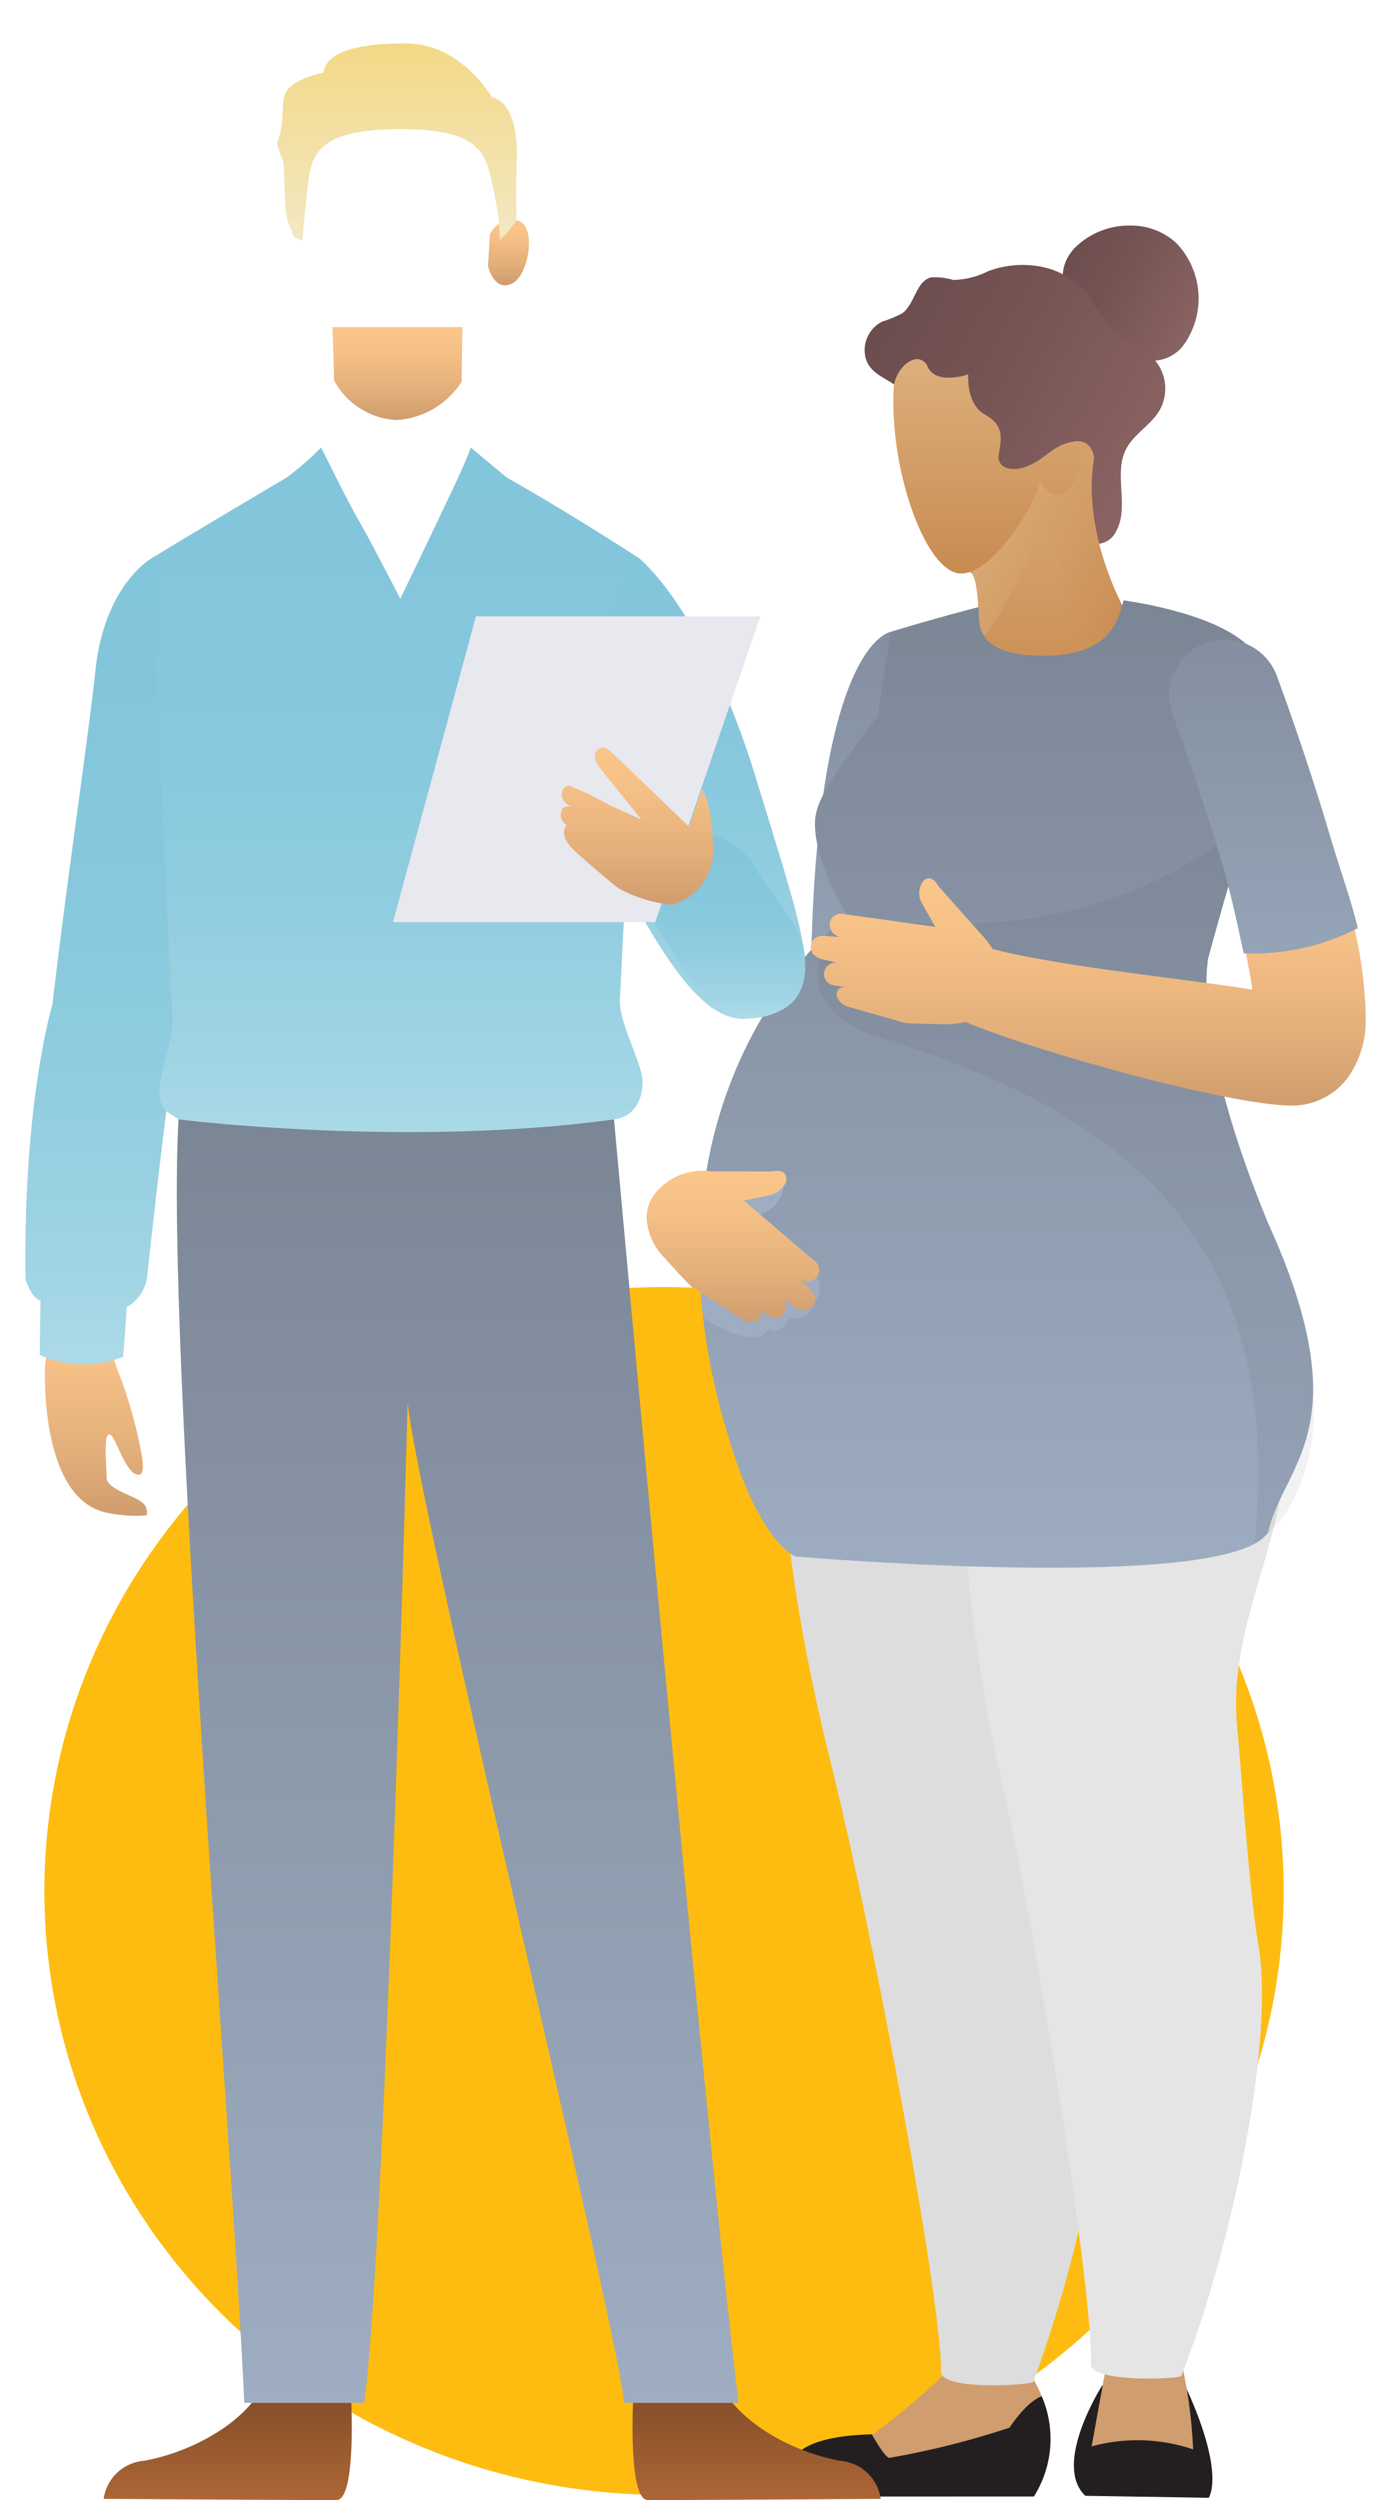 <svg xmlns="http://www.w3.org/2000/svg" xmlns:xlink="http://www.w3.org/1999/xlink" width="109" height="197.167" viewBox="0 0 109 197.167">
  <defs>
    <linearGradient id="linear-gradient" x1="0.5" x2="0.5" y2="1" gradientUnits="objectBoundingBox">
      <stop offset="0" stop-color="#694b4b"/>
      <stop offset="0.352" stop-color="#735252"/>
      <stop offset="0.953" stop-color="#8f6666"/>
      <stop offset="1" stop-color="#916868"/>
    </linearGradient>
    <linearGradient id="linear-gradient-3" x1="0.5" x2="0.5" y2="1" gradientUnits="objectBoundingBox">
      <stop offset="0" stop-color="#deb17d"/>
      <stop offset="1" stop-color="#c6884d"/>
    </linearGradient>
    <linearGradient id="linear-gradient-6" x1="0.5" x2="0.5" y2="1" gradientUnits="objectBoundingBox">
      <stop offset="0" stop-color="#7b8695"/>
      <stop offset="1" stop-color="#9eadc2"/>
    </linearGradient>
    <linearGradient id="linear-gradient-8" x1="0.052" y1="1.464" x2="0.057" y2="1.464" gradientUnits="objectBoundingBox">
      <stop offset="0" stop-color="#7b8695"/>
      <stop offset="1" stop-color="#231f20"/>
    </linearGradient>
    <linearGradient id="linear-gradient-9" x1="0.5" x2="0.5" y2="1" gradientUnits="objectBoundingBox">
      <stop offset="0" stop-color="#fcc68a"/>
      <stop offset="0.282" stop-color="#f5c086"/>
      <stop offset="0.683" stop-color="#e3af7a"/>
      <stop offset="1" stop-color="#cf9d6e"/>
    </linearGradient>
    <clipPath id="clip-path">
      <path id="Path_6529" data-name="Path 6529" d="M91.4,1.767C89.6,3.709,90.524,6.226,92.854,8.4s5.18,3.167,6.987,1.225A6.3,6.3,0,0,0,99.4,1.364,5.278,5.278,0,0,0,95.753,0,6.073,6.073,0,0,0,91.4,1.767" transform="translate(-90.452 0)" fill="url(#linear-gradient)"/>
    </clipPath>
    <clipPath id="clip-path-2">
      <rect id="Rectangle_996" data-name="Rectangle 996" width="56.711" height="179.201" fill="none"/>
    </clipPath>
    <clipPath id="clip-path-3">
      <path id="Path_6531" data-name="Path 6531" d="M98.13,457.184l-1.383,7.607a13.681,13.681,0,0,1,8.008.236,38.607,38.607,0,0,0-1.112-7.686l-2.812-2.8Z" transform="translate(-96.747 -454.536)" fill="none"/>
    </clipPath>
    <linearGradient id="linear-gradient-13" x1="-4.382" y1="1.364" x2="-4.337" y2="1.364" xlink:href="#linear-gradient-9"/>
    <clipPath id="clip-path-4">
      <path id="Path_6532" data-name="Path 6532" d="M54.373,462.672a59.518,59.518,0,0,1-6.454,5.388s1.255,2.025,1.631,2.067,8.678-1.264,10.182-2.475c1.108-.892,1.207-2.115,1.966-2.926a11.685,11.685,0,0,0-1.092-2.053l-2.974-2.034Z" transform="translate(-47.919 -460.638)" fill="none"/>
    </clipPath>
    <linearGradient id="linear-gradient-14" x1="-1.262" y1="1.269" x2="-1.235" y2="1.269" xlink:href="#linear-gradient-9"/>
    <clipPath id="clip-path-6">
      <path id="Path_6535" data-name="Path 6535" d="M57.158,9.049a6.384,6.384,0,0,1-2.773.7,5.066,5.066,0,0,0-1.735-.209c-1.213.3-1.278,2.1-2.285,2.841a9.339,9.339,0,0,1-1.593.656,2.526,2.526,0,0,0-1.294,2.883c.328,1.139,1.369,1.468,2.247,2.072A3.819,3.819,0,0,1,51.1,20.055c.741,2.08.837,4.482,2.261,6.267a5.251,5.251,0,0,0,3.549,1.927,22.8,22.8,0,0,0,3.657-.272,4.011,4.011,0,0,1,3.372,1.08c.42.5.676,1.184,1.271,1.447a1.716,1.716,0,0,0,2.018-.928c1.076-1.915-.211-4.49.772-6.455.611-1.221,1.967-1.912,2.66-3.088a3.485,3.485,0,0,0-.285-3.857c-.986-1.215-2.692-1.631-3.75-2.784a22.753,22.753,0,0,1-1.5-2.3A6.177,6.177,0,0,0,61.5,8.74a7.76,7.76,0,0,0-4.344.309" transform="translate(-47.397 -8.564)" fill="url(#linear-gradient)"/>
    </clipPath>
    <clipPath id="clip-path-7">
      <path id="Path_6537" data-name="Path 6537" d="M76.621,47.618,70.012,57.23c1.621-.333.665,9.885.665,9.885s13.3-.595,13.613-1.376-2.07-5.72-2.07-5.72S78.909,54.1,79.9,48.217c0,0-.087-1.323-1.315-1.323a3.92,3.92,0,0,0-1.96.724" transform="translate(-70.012 -46.894)" fill="url(#linear-gradient-3)"/>
    </clipPath>
    <clipPath id="clip-path-8">
      <path id="Path_6538" data-name="Path 6538" d="M76.621,47.618,70.012,57.23c.824-.17.866,4.2.7,5.618,2.689-2.935,4.491-8.314,5.439-8.862.733-.424,2.413,10.2,2.8,13.358,3.789-1.837,3.272-7.326,3.272-7.326S78.909,54.1,79.9,48.217c0,0-.087-1.323-1.315-1.323a3.92,3.92,0,0,0-1.96.724" transform="translate(-70.012 -46.894)" fill="url(#linear-gradient-3)"/>
    </clipPath>
    <clipPath id="clip-path-9">
      <path id="Path_6540" data-name="Path 6540" d="M53.666,31.384c-.325,6.173,2.326,13.92,4.972,14.524s6.292-5.692,6.432-6.791c.082-.649.238-.245.581.16a1.121,1.121,0,0,0,1.02.491c1.113-.168,2.063-2.308,1.648-4.107,0,0-.714-.552-2.778,1.049s-3.825,1.1-3.586-.183.4-2.286-1.1-3.118-1.309-3.158-1.309-3.158-2.525.875-3.2-.6a.9.9,0,0,0-.826-.609c-.808,0-1.793,1.089-1.859,2.338" transform="translate(-53.639 -29.046)" fill="url(#linear-gradient-3)"/>
    </clipPath>
    <clipPath id="clip-path-11">
      <path id="Path_6544" data-name="Path 6544" d="M35.684,116.2l7.49,1S47.2,90.234,41.982,88.345c0,0-6.038.785-6.3,27.855" transform="translate(-35.684 -88.345)" fill="url(#linear-gradient-6)"/>
    </clipPath>
    <clipPath id="clip-path-12">
      <path id="Path_6545" data-name="Path 6545" d="M38.666,85.845c-5.8,0-5.034-2.817-5.156-3.835-.252.059-.495.121-.734.185-3.845,1.025-6.205,1.768-6.205,1.768l-1,6.662c-3.93,5.029-4.926,6.849-4.962,8.311-.083,3.29,2.535,7.368,2.535,7.368s-18.673,14.046-8.731,43.11c2.317,6.772,4.854,7.635,4.762,7.471,0,0,34.286,2.952,37.183-1.941,1.155-5.316,7.351-8.184,0-24.325h0c-6.049-14.623-4.757-20.685-4.757-20.685h-.041c1.6-5.973,3.125-10.79,3.125-10.79V84.973c-2.819-2.605-9.6-3.468-9.728-3.5-.384,1.006-.6,4.375-6.3,4.375" transform="translate(-11.502 -81.47)" fill="url(#linear-gradient-6)"/>
    </clipPath>
    <clipPath id="clip-path-13">
      <path id="Path_6547" data-name="Path 6547" d="M39.467,136.881l-1.819,2.854s-2.7,4.63,4.773,6.92c19.357,5.932,31.589,16.11,29.213,39.775,2.912-1.545,8.35-9.287,1.084-25.233h0c-6.049-14.623-4.757-20.685-4.757-20.685h-.041c1.6-5.973,3.125-10.79,3.125-10.79v-.266c-5.514,4.877-15.8,10.03-31.583,7.425" transform="translate(-37.173 -129.456)" fill="url(#linear-gradient-8)"/>
    </clipPath>
    <clipPath id="clip-path-14">
      <path id="Path_6548" data-name="Path 6548" d="M44.594,142.1a1.608,1.608,0,0,0-.107,1.86l1.022,1.8-7.224-1.007a.9.9,0,0,0-1.094.645h0a1.009,1.009,0,0,0,.8,1.164l-1.173-.089c-.648-.021-1.023.19-1.115.736s.238.871.791,1.091l1.309.289a.907.907,0,0,0-.391,1.77.8.8,0,0,0,.137.023l1.009.17c-.532-.089-.785.092-.832.491-.05.419.513.97,1.045,1.059l4.407,1.254,1.522.058,1.757.024a5.849,5.849,0,0,0,1.427-.181c5.587,2.371,20.574,6.508,25.621,6.6a5.475,5.475,0,0,0,4.637-2.342,7.91,7.91,0,0,0,1.311-4.839v-.12a33.612,33.612,0,0,0-.953-6.945,16.137,16.137,0,0,1-8.583,1.866c.3,1.361.486,2.423.6,3.235-4.9-.812-14.849-1.754-20.479-3.2a7.65,7.65,0,0,0-1.081-1.355l-3.185-3.584c-.224-.4-.48-.638-.764-.638a.667.667,0,0,0-.407.16" transform="translate(-35.684 -141.945)" fill="url(#linear-gradient-9)"/>
    </clipPath>
    <clipPath id="clip-path-15">
      <path id="Path_6550" data-name="Path 6550" d="M116.448,90.288a4.387,4.387,0,0,0-2.574,5.644c.019.05,1.926,5.172,3.661,10.893.974,3.215,1.524,6.041,1.939,7.928a17.832,17.832,0,0,0,9-1.984c-.44-1.987-1.378-4.544-2.181-7.265-1.909-6.482-4.111-12.394-4.2-12.642a4.382,4.382,0,0,0-5.643-2.574" transform="translate(-113.596 -90.01)" fill="url(#linear-gradient-6)"/>
    </clipPath>
    <clipPath id="clip-path-16">
      <path id="Path_6552" data-name="Path 6552" d="M12.513,209.091l-.719,7.6.181,1.966c4.39,2.835,5.135.883,5.135.883,1.107.593,1.671-.835,1.671-.835a1.751,1.751,0,0,0,1.975-1.233,2,2,0,0,0,.21-2.057l-5.025-4.6c2.882-1.129,2.3-2.841,2.3-2.841Z" transform="translate(-11.794 -207.965)" fill="none"/>
    </clipPath>
    <linearGradient id="linear-gradient-24" x1="0.022" y1="4.419" x2="0.041" y2="4.419" xlink:href="#linear-gradient-6"/>
    <clipPath id="clip-path-17">
      <path id="Path_6553" data-name="Path 6553" d="M9.878,205.553l-4.794-.009A4.816,4.816,0,0,0,.729,207.2,3.13,3.13,0,0,0,0,209.207v.011a4.782,4.782,0,0,0,1.29,3.019l1.184,1.3,1.052,1.1,3.859,2.469a1.256,1.256,0,0,0,1.487.079c.266-.3.234-.608-.185-.947l.8.644a.907.907,0,0,0,1.248-1.316.879.879,0,0,0-.075-.063l1.085.788c.531.27.992.3,1.342-.131s.258-.851-.187-1.323l-.843-.82a1.009,1.009,0,0,0,1.4-.176.9.9,0,0,0-.241-1.249h0l-5.542-4.74,2.024-.428c.648-.139,1.36-.743,1.322-1.312-.028-.432-.293-.609-.7-.609a2.09,2.09,0,0,0-.433.052" transform="translate(0 -205.501)" fill="url(#linear-gradient-9)"/>
    </clipPath>
    <linearGradient id="linear-gradient-26" x1="0.5" x2="0.5" y2="1" gradientUnits="objectBoundingBox">
      <stop offset="0" stop-color="#6a3e21"/>
      <stop offset="1" stop-color="#ad6636"/>
    </linearGradient>
    <linearGradient id="linear-gradient-28" xlink:href="#linear-gradient-9"/>
    <linearGradient id="linear-gradient-29" x1="0.5" x2="0.5" y2="1" gradientUnits="objectBoundingBox">
      <stop offset="0" stop-color="#82c6db"/>
      <stop offset="0.349" stop-color="#85c7dc"/>
      <stop offset="0.621" stop-color="#8fccdf"/>
      <stop offset="0.866" stop-color="#9fd4e4"/>
      <stop offset="1" stop-color="#acdae8"/>
    </linearGradient>
    <linearGradient id="linear-gradient-35" x1="0.5" x2="0.5" y2="1" gradientUnits="objectBoundingBox">
      <stop offset="0" stop-color="#f3d886"/>
      <stop offset="1" stop-color="#f3e8c5"/>
    </linearGradient>
  </defs>
  <g id="Group_3614" data-name="Group 3614" transform="translate(-701 -2577)">
    <g id="Group_3609" data-name="Group 3609" transform="translate(-2)">
      <ellipse id="Ellipse_842" data-name="Ellipse 842" cx="47.631" cy="48.873" rx="47.631" ry="48.873" transform="translate(804.246 2678.5) rotate(90)" fill="#febc11"/>
      <g id="Group_3582" data-name="Group 3582" transform="translate(754 2594.787)">
        <g id="Group_3549" data-name="Group 3549" transform="translate(32.813)">
          <g id="Group_3548" data-name="Group 3548" clip-path="url(#clip-path)">
            <rect id="Rectangle_995" data-name="Rectangle 995" width="15.994" height="16.216" transform="translate(-5.759 8.845) rotate(-61.001)" fill="url(#linear-gradient)"/>
          </g>
        </g>
        <g id="Group_3551" data-name="Group 3551">
          <g id="Group_3550" data-name="Group 3550" clip-path="url(#clip-path-2)">
            <path id="Path_6530" data-name="Path 6530" d="M95.121,469.566s-3.961,6.2-1.33,8.7l9.733.156s1.337-1.8-1.725-8.551l-4.329-.309Z" transform="translate(-59.192 -299.224)" fill="#231f20"/>
          </g>
        </g>
        <g id="Group_3553" data-name="Group 3553" transform="translate(35.096 164.889)">
          <g id="Group_3552" data-name="Group 3552" clip-path="url(#clip-path-3)">
            <rect id="Rectangle_997" data-name="Rectangle 997" width="8.008" height="10.491" transform="translate(0)" fill="url(#linear-gradient-13)"/>
          </g>
        </g>
        <g id="Group_3555" data-name="Group 3555" transform="translate(17.383 167.103)">
          <g id="Group_3554" data-name="Group 3554" clip-path="url(#clip-path-4)">
            <rect id="Rectangle_998" data-name="Rectangle 998" width="13.779" height="9.53" fill="url(#linear-gradient-14)"/>
          </g>
        </g>
        <g id="Group_3557" data-name="Group 3557">
          <g id="Group_3556" data-name="Group 3556" clip-path="url(#clip-path-2)">
            <path id="Path_6533" data-name="Path 6533" d="M46.713,479.811h3.217a8.518,8.518,0,0,0,.619-7.908c-1.263.465-2.539,2.478-2.539,2.478a65.637,65.637,0,0,1-9.483,2.382c-.376-.041-1.379-1.856-1.379-1.856-7.144.185-6.663,2.879-6.726,3.944s6.723.958,9.921.961" transform="translate(-19.385 -300.714)" fill="#231f20"/>
            <path id="Path_6534" data-name="Path 6534" d="M78.785,86.147c5.7,0,7.35-2.576,7.733-3.582a29.985,29.985,0,0,0-14.642-.209c.12,1.018,1.106,3.791,6.908,3.791" transform="translate(-45.803 -51.966)" fill="#faa284"/>
          </g>
        </g>
        <g id="Group_3559" data-name="Group 3559" transform="translate(17.194 3.107)">
          <g id="Group_3558" data-name="Group 3558" clip-path="url(#clip-path-6)">
            <rect id="Rectangle_1000" data-name="Rectangle 1000" width="31.197" height="31.939" transform="matrix(0.485, -0.875, 0.875, 0.485, -9.658, 17.035)" fill="url(#linear-gradient)"/>
          </g>
        </g>
        <g id="Group_3561" data-name="Group 3561" transform="translate(25.398 17.011)">
          <g id="Group_3560" data-name="Group 3560" clip-path="url(#clip-path-7)">
            <path id="Path_6536" data-name="Path 6536" d="M67.36,42.013l-1.51,23,16.1-2.779,1.51-23Z" transform="translate(-67.36 -42.013)" fill="url(#linear-gradient-3)"/>
          </g>
        </g>
        <g id="Group_3563" data-name="Group 3563" transform="translate(25.398 17.011)">
          <g id="Group_3562" data-name="Group 3562" clip-path="url(#clip-path-8)">
            <rect id="Rectangle_1001" data-name="Rectangle 1001" width="24.055" height="21.044" transform="translate(-8.671 15.644) rotate(-61.001)" fill="url(#linear-gradient-3)"/>
          </g>
        </g>
        <g id="Group_3565" data-name="Group 3565" transform="translate(19.458 10.537)">
          <g id="Group_3564" data-name="Group 3564" clip-path="url(#clip-path-9)">
            <path id="Path_6539" data-name="Path 6539" d="M47.479,45.926l18.372-.934L62.593,26.908l-18.372.934Z" transform="translate(-47.638 -27.684)" fill="url(#linear-gradient-3)"/>
          </g>
        </g>
        <g id="Group_3567" data-name="Group 3567">
          <g id="Group_3566" data-name="Group 3566" clip-path="url(#clip-path-2)">
            <path id="Path_6541" data-name="Path 6541" d="M41.611,276.586c.133-4.682-4.625-30.984-8.192-45.967-1.718-7.224-9.91-36.921,1.057-56.986.925-1.605,11.76-3.746,15.2-5.217,1.454,5.485,5.55,10.568,6.739,16.186,1.454,7.09-9.381,46.017-9.778,46.017,2.378,4.014,6.871,9.631,7.664,14.447,1.454,7.625-1.586,22.022-5.418,32.322-.4.267-7.267.669-7.267-.8" transform="translate(-18.394 -107.321)" fill="#ddd"/>
            <path id="Path_6542" data-name="Path 6542" d="M78.622,279.63c.264-4.625-3.964-32.808-7.4-47.607-1.718-7.268-3.537-23.673-2.533-24.743,1.057-1.454,13.5-31.545,16.935-33.13,1.321,5.418,7.11,17.545,8.169,23.1a20.157,20.157,0,0,1-.012,6.209c1.456,9.8-4.392,16.76-3.634,25.743.4,4.1.895,12.6,1.688,17.361,1.321,7.531-2.114,23.955-6.078,34-.263.264-7.134.529-7.134-.925" transform="translate(-43.588 -110.974)" fill="#e5e5e5"/>
          </g>
        </g>
        <g id="Group_3569" data-name="Group 3569" transform="translate(12.945 32.048)">
          <g id="Group_3568" data-name="Group 3568" clip-path="url(#clip-path-11)">
            <path id="Path_6543" data-name="Path 6543" d="M26.04,68.371l5.652,37.9L44.555,86.437,38.9,48.532Z" transform="translate(-29.538 -62.975)" fill="url(#linear-gradient-6)"/>
          </g>
        </g>
        <g id="Group_3571" data-name="Group 3571" transform="translate(4.172 29.554)">
          <g id="Group_3570" data-name="Group 3570" clip-path="url(#clip-path-12)">
            <rect id="Rectangle_1003" data-name="Rectangle 1003" width="59.239" height="78.367" transform="translate(-7.026 0)" fill="url(#linear-gradient-6)"/>
          </g>
        </g>
        <g id="Group_3573" data-name="Group 3573" transform="translate(13.485 46.962)" opacity="0.059">
          <g id="Group_3572" data-name="Group 3572" clip-path="url(#clip-path-13)">
            <path id="Path_6546" data-name="Path 6546" d="M-10.764,95.357l23.438,71.879L64.6,131.4,41.164,59.522Z" transform="translate(-6.626 -84.892)" fill="url(#linear-gradient-8)"/>
          </g>
        </g>
        <g id="Group_3575" data-name="Group 3575" transform="translate(12.945 51.493)">
          <g id="Group_3574" data-name="Group 3574" clip-path="url(#clip-path-14)">
            <rect id="Rectangle_1004" data-name="Rectangle 1004" width="43.842" height="17.972" transform="translate(-0.076)" fill="url(#linear-gradient-9)"/>
          </g>
        </g>
        <g id="Group_3577" data-name="Group 3577" transform="translate(41.208 32.652)">
          <g id="Group_3576" data-name="Group 3576" clip-path="url(#clip-path-15)">
            <path id="Path_6549" data-name="Path 6549" d="M104.559,58.194,93.521,87.654,111.36,106.16,122.4,76.7Z" transform="translate(-100.803 -69.736)" fill="url(#linear-gradient-6)"/>
          </g>
        </g>
        <g id="Group_3579" data-name="Group 3579" transform="translate(4.278 75.442)">
          <g id="Group_3578" data-name="Group 3578" clip-path="url(#clip-path-16)">
            <path id="Path_6551" data-name="Path 6551" d="M-1.142,202.006,6.289,217.24l11.444-9.516L10.3,192.491Z" transform="translate(-3.551 -198.104)" fill="url(#linear-gradient-24)"/>
          </g>
        </g>
        <g id="Group_3581" data-name="Group 3581" transform="translate(0 74.548)">
          <g id="Group_3580" data-name="Group 3580" clip-path="url(#clip-path-17)">
            <rect id="Rectangle_1005" data-name="Rectangle 1005" width="13.729" height="12.02" transform="translate(0 -0.02)" fill="url(#linear-gradient-9)"/>
          </g>
        </g>
      </g>
      <g id="Group_3519" data-name="Group 3519" transform="translate(705 2580.42)">
        <path id="Path_6486" data-name="Path 6486" d="M167.985,672.705s.515,8.517-1.094,8.627c-.214.014-8.154-.033-8.154-.033l-10.243-.061a3.5,3.5,0,0,1,3.154-3c2.966-.5,7.938-2.551,9.756-6.457,1.913-4.108,6.582.923,6.582.923" transform="translate(-142.319 -487.588)" fill="url(#linear-gradient-26)"/>
        <path id="Path_6487" data-name="Path 6487" d="M148.572,672.705s-.515,8.517,1.094,8.627c.214.014,8.155-.033,8.155-.033l10.243-.061a3.5,3.5,0,0,0-3.154-3c-2.966-.5-7.938-2.551-9.756-6.457-1.913-4.108-6.582.923-6.582.923" transform="translate(-100.603 -487.588)" fill="url(#linear-gradient-26)"/>
        <g id="Group_3520" data-name="Group 3520" transform="translate(0 0.002)">
          <path id="Path_6447" data-name="Path 6447" d="M8.253,544.236s-.564,10.738,5.017,11.7a10.744,10.744,0,0,0,2.989.18.973.973,0,0,0-.436-1.081c-.654-.511-2.735-1.014-2.721-1.906s-.28-3.535.245-3.392,1.32,3.484,2.42,3.146c0,0,.3-.084.153-1.249a36.238,36.238,0,0,0-1.7-6.348,17.284,17.284,0,0,1-.972-3.179s-3.021-2.11-4.711.133Z" transform="translate(-6.697 -440.032)" fill="url(#linear-gradient-28)"/>
          <path id="Path_6448" data-name="Path 6448" d="M9.948,217.247s-3.7,2.062-4.422,8.825c-.6,5.607-2.211,16.247-3.393,26.367,0,0-2.32,7.611-2.121,21.641,0,0,.428,1.5,1.189,1.71-.028.893-.06,3.831-.064,4.276a8.433,8.433,0,0,0,6.579.149s.227-2.935.274-3.917a3.234,3.234,0,0,0,1.606-2.3s1.479-13.764,2.434-19.922c.485-3.126,2.392-10.946,2.96-19.823.535-8.364-1.205-16.089-5.042-17" transform="translate(0 -176.632)" fill="url(#linear-gradient-29)"/>
          <path id="Path_6449" data-name="Path 6449" d="M101.511,119.705s.323,7.67,0,8.907-3.348,3.721-6.448,5.174c0,0,4.013,8.423,11.805,8.262s9.748-6.776,10.985-8.551c0,0-5.945-2.139-6.087-4.668s0-9.124,0-9.124Z" transform="translate(-77.291 -97.326)" fill="url(#linear-gradient-28)"/>
          <path id="Path_6450" data-name="Path 6450" d="M134.607,127.03a6.553,6.553,0,0,0,5.14-3.039c.015-2.244.059-4.286.059-4.286H129.55s.086,2.04.125,4.183a5.913,5.913,0,0,0,4.932,3.142" transform="translate(-105.33 -97.326)" fill="url(#linear-gradient-28)"/>
          <path id="Path_6451" data-name="Path 6451" d="M106.962,75.758a1.893,1.893,0,0,0-2.094-1.1c-1.614.142-1.067,4.288.354,4.972s1.89-1.378,1.89-1.378Z" transform="translate(-84.461 -60.69)" fill="url(#linear-gradient-28)"/>
          <path id="Path_6452" data-name="Path 6452" d="M195.324,75.758a1.894,1.894,0,0,1,2.095-1.1c1.614.142,1.067,4.288-.354,4.972s-1.89-1.378-1.89-1.378Z" transform="translate(-158.686 -60.69)" fill="url(#linear-gradient-28)"/>
          <path id="Path_6453" data-name="Path 6453" d="M129.692,28.891c-.712,8.869-3.2,13.129-8.444,13.129S113.481,38.5,112.8,28.891c-.5-7.1,3.218-11.488,8.444-11.488s9.036,4.119,8.444,11.488" transform="translate(-91.678 -14.15)" fill="url(#linear-gradient-28)"/>
          <path id="Path_6460" data-name="Path 6460" d="M107,13.958l.5,1.286.683.32s.2-2.29.374-3.874c.3-2.7.431-4.859,7.128-4.923,6.963-.067,6.953,2.171,7.579,4.8a21.623,21.623,0,0,1,.5,3.926l.623-.6.684-.923s-.031-2.249,0-4.368c0,0,.43-4.824-1.938-5.345,0,0-2.4-4.249-6.8-4.254-6.5-.006-6.336,1.962-6.492,2.3,0,0-2.186.44-2.84,1.375s-.062,2.029-.81,4.208a7.594,7.594,0,0,0,.436,1.307c.218.405.031,3.073.374,4.762" transform="translate(-86.333 -0.002)" fill="url(#linear-gradient-35)"/>
          <path id="Path_6475" data-name="Path 6475" d="M99.16,555.126c-.537-6.048-16.442-71.383-17.072-78.937,0,0-1.781,67.421-3.432,78.937H69.2c-.979-21.581-6.223-83.7-5.185-101.22H98.363s7.01,77.56,9.814,101.22Z" transform="translate(-51.934 -369.047)" fill="url(#linear-gradient-6)"/>
          <path id="Path_6476" data-name="Path 6476" d="M81.219,172.861,78.4,170.507c-.69,1.82-1.532,3.471-2.526,5.59-.627,1.336-3.037,6.325-3.037,6.325s-2.459-4.756-3.26-6.138c-1.028-1.776-2.208-4.282-2.991-5.777a23.964,23.964,0,0,1-2.728,2.373s-6.937,4.093-10.651,6.365c0,0,.923,22.281,1.67,36.39.067,1.257-1.1,4.63-1.035,5.735.094,1.649.966,1.62,1.495,2.118,0,0,17.965,2.255,34.352,0,0,0,2.122-.055,2.261-2.85.069-1.391-1.882-4.733-1.792-6.56.622-12.613,1.63-33.578,1.525-34.834,0,0-5.517-3.6-10.467-6.384" transform="translate(-43.263 -138.631)" fill="url(#linear-gradient-29)"/>
          <path id="Path_6480" data-name="Path 6480" d="M246.606,217.247s5.173,4.114,9.238,17.453c3.654,11.992,5.075,15.6,2.493,17.449-4.518,3.241-7.492,1.371-13.779-10.843,0,0-2.8-17.888,2.049-24.059" transform="translate(-198.182 -176.632)" fill="url(#linear-gradient-29)"/>
          <path id="Path_6481" data-name="Path 6481" d="M266.4,334a5.309,5.309,0,0,1,3.289,2.675c1.371,2.337,3.463,4.241,3.757,6.327s-.018,4.018-2.105,4.89a5.378,5.378,0,0,1-5.313-.445c-1.034-.9-5.022-7.749-5.022-7.749s-1.288-2.711,2.327-4.83c2.214-1.3,3.067-.868,3.067-.868" transform="translate(-212.032 -271.501)" fill="url(#linear-gradient-29)"/>
          <path id="Path_6484" data-name="Path 6484" d="M161.634,241.7h22.434l-8.288,24.117H155.091Z" transform="translate(-126.096 -196.518)" fill="#e8e8ef"/>
          <path id="Path_6485" data-name="Path 6485" d="M235.972,303.3s-4.365-4.2-6.017-5.774c0,0-.7-.82-1.226-.25s.258,1.451.258,1.451l3.232,4.016-2.565-1.163a22.421,22.421,0,0,0-3.136-1.5c-.576-.042-1.059,1.134.234,1.66,0,0-.659-.208-.822.295-.1.3-.2.645.389,1.164,0,0-.793.735.734,2.111,1.3,1.173,3,2.6,3.4,2.875a10.885,10.885,0,0,0,4.207,1.281,4.448,4.448,0,0,0,3.2-4.782c-.1-3.5-.881-4.323-.881-4.323Z" transform="translate(-183.63 -241.532)" fill="url(#linear-gradient-28)"/>
        </g>
      </g>
    </g>
    <rect id="Rectangle_1023" data-name="Rectangle 1023" width="109" height="197" transform="translate(701 2577)" fill="none"/>
  </g>
</svg>
